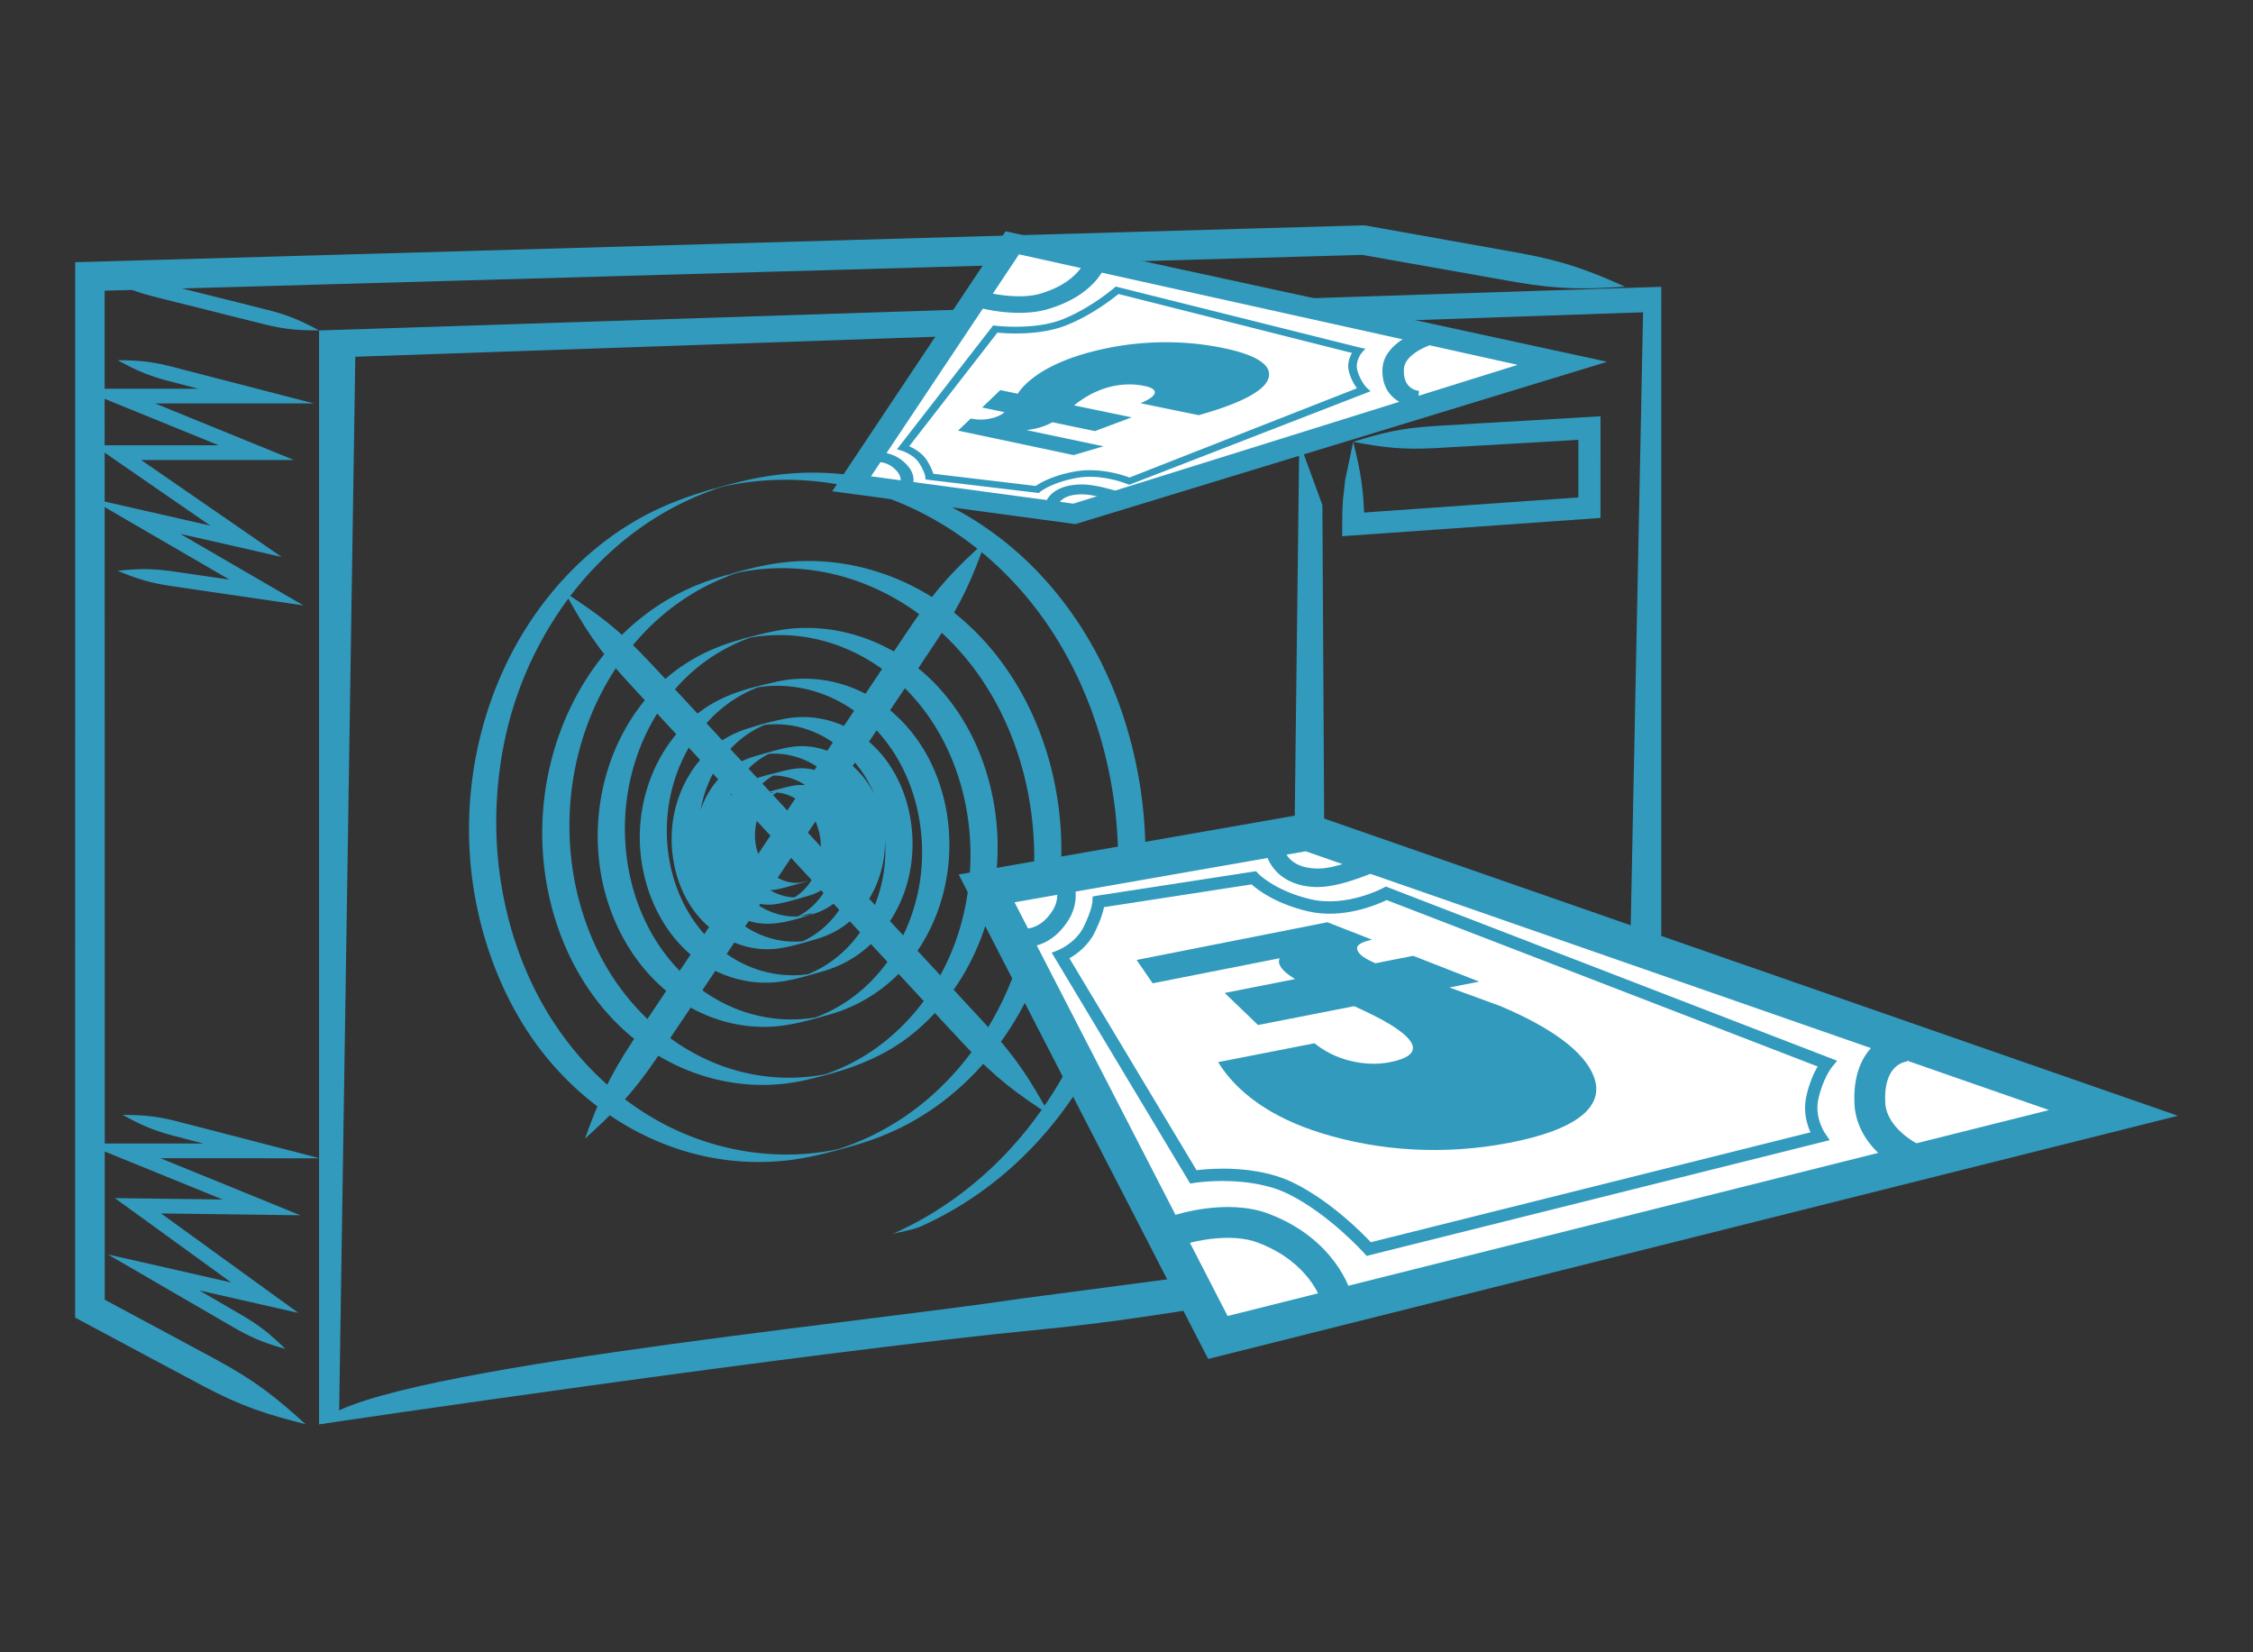 <svg xmlns="http://www.w3.org/2000/svg" width="300" height="220" fill="none" xmlns:v="https://vecta.io/nano"><rect width="100%" height="100%" fill="#333333" stroke="none"/><g fill="#329abd"><path d="M122.27 163.443c8.027-3.496 14.874-9.288 19.921-16.42 5.157-7.282 8.438-15.835 9.718-24.653a59.29 59.29 0 0 0-2.551-27.649c-2.941-8.603-8.087-16.465-15.14-22.247-6.452-5.292-14.404-8.713-22.742-9.408-4.181-.35-8.398-.005-12.474.97-4.852 1.165-9.603 2.591-13.965 5.062-7.627 4.321-13.629 11.129-17.466 18.971-3.991 8.158-5.677 17.391-4.957 26.433s3.991 18.561 9.858 25.904c5.292 6.627 12.669 11.579 20.977 13.464 4.071.926 8.308 1.101 12.444.495 2.711-.395 5.372-1.14 8.003-1.9 2.076-.6 4.101-1.366 6.037-2.321 7.892-3.891 13.984-10.763 17.556-18.741 3.741-8.353 4.766-17.846 3.001-26.819-1.771-9.003-6.373-17.485-13.665-23.177-6.602-5.152-15.095-7.642-23.423-6.397-2.71.405-5.406 1.16-8.022 1.971-2.081.645-4.101 1.505-5.997 2.576-3.791 2.136-7.082 5.092-9.708 8.553-5.442 7.182-7.973 16.375-7.392 25.333.595 9.203 4.462 18.326 11.559 24.378 6.412 5.467 15.045 7.878 23.318 6.012 4.906-1.11 9.648-2.601 13.699-5.662 3.481-2.631 6.287-6.087 8.288-9.953 4.236-8.178 4.841-18.051 1.76-26.714s-9.628-15.255-18.341-17.3a22.68 22.68 0 0 0-6.117-.58c-2.695.115-5.271.825-7.862 1.54-4.321 1.19-8.188 3.271-11.329 6.507-6.302 6.497-8.808 16.125-7.192 24.948s7.477 16.876 16.325 19.366c1.976.556 4.036.806 6.087.726 2.761-.11 5.442-.901 8.083-1.661a20.87 20.87 0 0 0 10.628-7.122c5.712-7.208 6.807-17.631 2.966-25.954-1.845-4.001-4.891-7.452-8.798-9.538-3.666-1.956-7.927-2.566-11.989-1.656-2.68.6-5.486 1.275-7.932 2.576-1.926 1.02-3.651 2.411-5.087 4.051-2.931 3.341-4.661 7.662-5.067 12.074-.82 8.863 3.936 18.636 13.074 20.917 1.995.5 4.091.58 6.117.23 1.68-.29 3.331-.791 4.966-1.261 1.021-.295 2.021-.665 2.966-1.145 3.922-1.996 6.773-5.672 8.148-9.813 2.811-8.443-.6-19.457-9.693-22.327-1.971-.62-4.076-.77-6.117-.42-1.686.295-3.356.795-4.997 1.285-.985.295-1.941.685-2.841 1.19-3.881 2.181-6.417 6.242-7.207 10.569s.17 9.448 3.081 13.039c2.686 3.316 6.937 5.206 11.199 4.491 1.655-.275 3.306-.775 4.911-1.26 1.011-.305 1.981-.725 2.881-1.286 1.841-1.145 3.326-2.8 4.352-4.701 2.2-4.071 2.325-9.228.235-13.369-1.921-3.807-5.847-6.533-10.204-6.248-1.575.105-3.121.615-4.636 1.031-1.141.315-2.246.65-3.281 1.235-1.906 1.091-3.401 2.796-4.351 4.762-1.976 4.086-1.651 9.333 1.18 12.954 1.31 1.671 3.141 2.931 5.216 3.426 2.701.645 5.467-.295 8.033-1.09 4.301-1.336 6.842-5.662 6.732-10.053s-3.126-9.003-7.872-9.329c-1.216-.085-2.346.206-3.511.511-1.466.385-3.031.685-4.362 1.45-1.896 1.091-3.231 2.971-3.846 5.052-1.255 4.266.645 9.728 5.277 10.928a6.58 6.58 0 0 0 2.961.07c1.03-.21 2.045-.515 3.061-.795.62-.17 1.245-.33 1.835-.585 2.016-.875 3.441-2.741 4.026-4.827 1.181-4.206-1.335-9.788-6.267-9.588-.46.02-.905.105-1.355.215a73.02 73.02 0 0 0-3.441.926c-.97.29-1.851.75-2.586 1.455-1.55 1.491-2.246 3.726-2.021 5.847s1.446 4.221 3.466 5.122c.911.405 1.921.53 2.901.355.881-.16 1.751-.43 2.611-.665.705-.191 1.426-.361 2.106-.641-.555.23-1.235.31-1.816.465s-1.235.271-1.805.506l-.155.065c-.741.26-.32.155 1.265-.315l1.511-.406c-.135.03-.27.05-.406.065-.21.025-.42.035-.625.035-.52-.005-1.035-.095-1.525-.265-.936-.32-1.766-.91-2.401-1.665-1.43-1.691-1.851-4.107-1.32-6.227a6.49 6.49 0 0 1 3.866-4.522c-3.261 1.396-3.656.846-2.446.676a3.41 3.41 0 0 1 .395-.04c.21-.015.42-.015.625-.01.521.025 1.036.12 1.526.28.96.315 1.83.885 2.531 1.615 3.011 3.136 2.641 8.738-.676 11.519a6.54 6.54 0 0 1-1.235.82c-.225.115-.455.215-.69.305-1.381.515 3.091-.76 2.611-.68-.19.035-.375.07-.57.09-.991.11-2.001-.015-2.936-.355-1.946-.705-3.467-2.286-4.287-4.161-1.721-3.937-.555-9.098 3.171-11.464.425-.27.875-.495 1.346-.675.135-.055.275-.09.41-.145l-2.856.77a3.6 3.6 0 0 1 .335-.06 8.6 8.6 0 0 1 .88-.09c.951-.035 1.901.115 2.796.43 1.996.71 3.621 2.226 4.622 4.076 2.045 3.801 1.56 8.833-1.261 12.119a9.11 9.11 0 0 1-2.321 1.946 8.62 8.62 0 0 1-1.36.635c-.135.05-.275.09-.41.135 4.246-1.5 3.691-.915 2.576-.71a8.1 8.1 0 0 1-.921.115c-1.95.14-3.901-.425-5.516-1.511-3.687-2.475-5.222-7.237-4.562-11.508.32-2.061 1.14-4.047 2.426-5.692a10.64 10.64 0 0 1 2.266-2.156 10.03 10.03 0 0 1 1.28-.76 10.73 10.73 0 0 1 .69-.31 13.92 13.92 0 0 1 .485-.185l.161-.05c1.1-.34.2-.105-2.701.715 4.076-.84 8.107.86 10.583 4.176 2.641 3.536 3.271 8.378 2.011 12.559-.605 2.011-1.651 3.892-3.096 5.422-.7.74-1.496 1.396-2.361 1.936a11.21 11.21 0 0 1-1.325.705c-.256.115-.516.225-.781.32-.135.05-.275.095-.41.14-.605.185-.205.08 1.191-.315 1.405-.355 1.805-.465 1.19-.33-4.056.775-8.128-.66-10.949-3.656-5.972-6.342-5.162-17.571 1.556-23.063.81-.665 1.7-1.235 2.646-1.686.485-.235.985-.44 1.5-.61 1.526-.51-3.346.785-2.06.545l.97-.165a13.01 13.01 0 0 1 5.857.6c3.996 1.366 7.127 4.566 8.808 8.403 3.426 7.827 1.15 18.08-6.197 22.852-.891.575-1.836 1.055-2.826 1.435-.24.09-.485.17-.726.256-1.17.41 3.192-.781 2.146-.571-.135.025-.265.06-.395.085a14.39 14.39 0 0 1-1.605.215 14.92 14.92 0 0 1-5.822-.705c-3.927-1.29-7.193-4.141-9.268-7.687-4.396-7.508-3.636-17.676 1.841-24.433 1.3-1.606 2.866-3.001 4.632-4.086a17.26 17.26 0 0 1 2.776-1.375 13.26 13.26 0 0 1 .885-.315c1.475-.48-3.126.76-1.906.5.56-.12 1.121-.22 1.691-.285 3.961-.465 7.982.53 11.344 2.651 7.502 4.732 10.778 14.139 9.673 22.697s-6.507 16.305-14.785 18.966c-1.426.455 2.911-.71 1.745-.46l-.81.165a17.22 17.22 0 0 1-1.515.205 19.59 19.59 0 0 1-3.016.055c-1.966-.115-3.912-.535-5.757-1.22-3.806-1.416-7.127-3.961-9.623-7.147-5.487-7.008-6.892-16.781-4.451-25.239 1.155-4.011 3.186-7.787 6.007-10.873s6.417-5.352 10.429-6.637c.795-.255-3.412.85-1.821.495.27-.06.54-.115.81-.165a21.56 21.56 0 0 1 1.601-.23c.975-.105 1.96-.145 2.946-.125a22.78 22.78 0 0 1 5.827.915c3.846 1.13 7.352 3.261 10.218 6.052 6.367 6.207 9.283 15.38 8.793 24.153s-4.107 16.74-10.524 22.297c-1.57 1.36-3.291 2.536-5.131 3.496a26.44 26.44 0 0 1-2.926 1.306c-.5.19-1.011.36-1.521.52-1.375.42 2.901-.725 1.741-.465l-.8.175c-3.932.785-8.038.61-11.899-.46-8.043-2.231-14.59-8.183-18.321-15.56-4.016-7.943-4.962-17.356-2.936-25.989 1.906-8.143 6.507-15.725 13.349-20.637 1.696-1.215 3.516-2.261 5.427-3.101a31.11 31.11 0 0 1 3.091-1.17l.61-.185c-3.386 1.03-2.601.67-1.881.51l.4-.09c.535-.12 1.07-.22 1.611-.305 3.921-.63 7.953-.46 11.804.49 7.948 1.961 14.815 7.122 19.391 13.849 5.037 7.397 7.343 16.545 7.028 25.448s-3.036 16.975-8.048 23.893c-2.421 3.341-5.362 6.302-8.743 8.672-1.73 1.216-3.571 2.276-5.497 3.156-.925.421-1.865.806-2.821 1.146-.505.18-1.01.345-1.52.505-.125.04-.25.075-.375.11-.895.27 2.826-.72 1.8-.485l-.795.18c-7.812 1.675-16.045.435-23.117-3.236-7.437-3.861-13.379-10.213-17.176-17.646-4.076-7.987-5.792-17.165-5.202-26.093s3.241-16.906 7.912-24.053c4.552-6.967 11.014-12.644 18.706-15.89a42.88 42.88 0 0 1 3.016-1.135c.465-.155.935-.295 1.405-.435-3.151.935-2.326.605-1.63.44l.385-.09.795-.175c1.976-.41 3.982-.66 5.997-.755a39.31 39.31 0 0 1 11.734 1.23c7.798 2.031 14.855 6.422 20.362 12.274 6.087 6.462 10.178 14.57 12.299 23.163 2.115 8.568 2.28 17.596.485 26.233s-5.222 16.201-10.394 22.898c-4.896 6.337-11.278 11.469-18.631 14.675.546-.235 1.241-.315 1.816-.466s1.245-.26 1.806-.505l.015.02z"/><path d="M75.228 78.886c2.506 4.541 4.331 7.507 8.408 11.944l4.161 4.501 18.071 19.467 16.515 17.825 6.097 6.553c4.121 4.396 6.942 6.442 11.284 9.278-2.506-4.542-4.332-7.508-8.408-11.949l-6.077-6.567-16.535-17.806L90.688 92.65l-4.181-4.486c-4.121-4.396-6.942-6.442-11.284-9.278h.005z"/><path d="M131.233 72.069c-3.846 3.481-6.312 5.947-9.693 10.933l-3.426 5.087-15.04 22.447-13.78 20.527-4.972 7.437c-3.331 5.022-4.671 8.238-6.432 13.114 3.841-3.481 6.312-5.942 9.693-10.933l4.997-7.423 13.76-20.541L121.4 90.28l3.406-5.102c3.331-5.022 4.671-8.238 6.432-13.114l-.005.005zM42.484 189.642s64.536-9.573 96.332-12.649 77.605-14.7 77.605-14.7l-80.341 10.598c-24.503 3.646-88.729 9.773-93.596 16.751z"/><path d="M221.207 40.238v120.344l-4.786-1.71 2.366-117.293-171.476 5.922-2.171 141.676-2.656.465V44l178.723-5.812v2.051zm-4.786-2.05c-4.737-2.116-7.983-3.381-13.91-4.466l-20.166-3.606-.241-.045c-.14-.02-.315-.07-.475-.07l-.66.02-.985.03-1.981.055-4.021.115-8.263.235-17.18.49-35.412 1.015-89.639 2.571-3.066.085-5.942.17-3.711.105-.59.015h-.15c-.035.02-.01.095-.015.14v.3 1.23 2.366 6.072l-.01 85.493v30.68 7.477 3.676 2.916.115c-.01.045 0 .075.045.085l.2.105.4.215.8.43 1.11.596 7.653 4.096 6.797 3.626c5.327 2.821 8.658 3.836 13.684 5.107-3.846-3.481-6.537-5.692-11.834-8.563l-6.782-3.651-7.648-4.102-.4-.215-.085-.045h.005v.01-.735-3.676-7.477-30.68l-.015-85.493v-6.072-.225h.135c.175-.01.345-.015.515-.02l5.942-.17 3.066-.09 89.639-2.546 35.412-1.01 17.18-.49 8.263-.235 4.021-.115 1.981-.055.985-.03.32-.01.25.045 20.172 3.576c5.937 1.025 9.418.955 14.595.605l.01.025zm-43.417 20.636l-1.16 96.056 33.871-5.121-29.165.535-.465-83.047-3.081-8.423zm7.181 0l-1.08 5.152-.285 2.636-.075 1.46-.02 1.401-.01 1.656v.145.075.04c0 .01.02 0 .035 0l.32-.02.73-.05 1.876-.13 3.071-.215 28.134-1.996h.055c.025 0 .06 0 .11-.01.015-.01.07.015.07-.025v-.115-2.276-3.061V60.1v-2.876-1.22-.31-.155c-.01-.04.03-.135-.05-.105l-.635.035-2.551.15-12.244.71-6.697.4c-4.512.285-7.037.94-10.754 2.101 3.822.72 6.412 1.075 10.924.835l6.702-.38 12.244-.715c.165-.01.105-.005.115-.005v.49 1.06 3.391 2.726l-25.633 1.806-2.881.205h-.02-.005v-.165l-.08-1.461c-.065-.935-.16-1.795-.285-2.636-.245-1.676-.611-3.261-1.081-5.152v-.005z"/><path d="M13.676 36.772c2.291 1.22 3.866 1.966 6.782 2.711l2.971.75 3.896.97 3.561.9 4.341 1.08c2.926.72 4.666.805 7.257.81-2.291-1.22-3.861-1.966-6.782-2.711l-4.336-1.095-3.566-.885-3.891-.98-2.976-.74c-2.926-.72-4.666-.805-7.257-.81zm1.985 11.184c2.281 1.235 3.846 1.996 6.762 2.766l3.981 1.04c-.02 0-.03-.01-.005-.005h.035c-.015 0 .06 0-.12 0h-.74-6.657-5.502-2.646-.14l.02.01.15.06.3.12.595.245 1.18.48 16.235 6.612c.01 0-.02-.005 0 0H15.17h-1.926-.43-.205-.1l.08.055.625.43 1.881 1.3 1.32.915L28 69.983l-1.3-.295-4.431-1.01-8.593-1.956-1.215-.275-.615-.14.555.325 2.301 1.335 4.967 2.886L30.58 77.19c-.005 0-.045-.02-.015-.015h.025l-2.731-.395-4.902-.71c-2.981-.42-4.721-.33-7.302-.075 2.401.985 4.041 1.566 7.022 2.016l4.902.725 9.463 1.38 3.081.45.19.03c.03 0 .075.015.085.01l-.085-.05-.335-.195-.67-.39-1.345-.78-5.332-3.096-8.633-5.012c.035.015 0 .01-.01 0L30 72.449l5.997 1.365 1.415.32.08.015-.075-.05-.145-.1-.295-.2-.58-.4-2.251-1.556-6.492-4.481-5.632-3.886-2.986-2.061-.215-.15-.03-.02h16.135c-.895 0-.28 0 1.541 0h1.585.95.125l-.11-.045-.24-.1-.5-.205-4.767-1.941-12.839-5.232c.02.005-.01 0-.02 0h4.902 11.114 2.996 1.49.37.28.025l-.045-.01-.72-.185-5.697-1.475-12.479-3.231c-2.921-.74-4.661-.84-7.252-.865h.025zm.686 100.502c2.281 1.236 3.846 1.996 6.762 2.766l2.141.56.75.196 1.12.29h-.01s-.035-.01-.04-.015h.045-4.536-8.153-1.806-.805c-.215.01-.695-.035-.27.09l2.026.825 16.075 6.542-4.181-.055s-.305 0-1.696-.02l-3.706-.05-4.586-.06h-.165-.02l.05.035.065.05.27.195.55.4 1.145.83 2.501 1.811 5.982 4.336 4.952 3.592c-.01-.01-.03-.02 0-.01l-10.033-2.286-4.056-.92-1.981-.451-.245-.055-.12-.03c-.04-.01.015.01.02.02l.055.03.43.25.855.496 6.312 3.666 9.208 5.337c2.611 1.5 4.261 2.065 6.752 2.785-1.861-1.805-3.171-2.955-5.767-4.481l-5.712-3.321c.015.01.04.02 0 .01a2068.59 2068.59 0 0 1 5.877 1.335l4.366.991 2.101.475.515.115.255.06.065.015s.055.015.02-.005l-.105-.075-.845-.61-6.332-4.587-5.437-3.936-5.557-4.026 2.291.03 1.695.02 10.358.135c-.81-.01-.305 0 1.33.02l1.435.02.875.01.475.005c.15.015 0-.03-.065-.06l-.235-.095-4.481-1.826-13.749-5.607h-.015-.01 1.22H41.77h.65.11c.03 0 .01 0-.01-.01l-.05-.015-.835-.215-1.651-.43-3.221-.835-6.117-1.586-4.902-1.27-2.146-.55c-2.921-.741-4.661-.841-7.252-.866v.015z"/></g><path d="M131.375 118.288l30.8 59.795 119.244-29.9-107.35-37.372-42.694 7.477z" fill="#fff"/><g fill="#329abd"><path d="M160.878 180.944l-33.226-64.506 46.615-8.163L290 148.563l-129.127 32.376.005.005zm-25.788-60.81l28.374 55.088 109.366-27.419-98.973-34.456-38.767 6.787zm35.309 7.453l-16.916 3.336-2.135-3.106 25.403-5.022 5.947 2.326c-1.431.3-2.091.71-1.986 1.25.11.565.755 1.121 1.976 1.676l.455.21 5.037-.991 8.782 3.437-3.956.775 6.867 2.516c6.648 2.831 11.099 5.997 12.364 9.378 1.476 3.941-2.215 7.037-11.253 8.788-8.593 1.66-17.246 1.13-25.038-1.286-6.743-2.096-11.259-5.422-13.75-9.453l12.834-2.511c1.376 1.101 2.956 1.891 4.717 2.326 1.83.455 3.616.525 5.312.195 4.196-.82 4.016-2.616-.01-5.062-1.161-.705-2.761-1.515-4.732-2.4l-12.804 2.51-4.437-4.271 9.364-1.846-.421-.275c-1.435-.94-1.945-1.765-1.63-2.5h.01z"/><path d="M136.332 126.121c-.89 0-1.666-.185-2.211-.425l.98-2.256c.291.115 2.986 1.101 5.087-2.245 1.245-1.986.14-3.947.09-4.027l2.116-1.26c.08.135 1.94 3.311-.12 6.597-1.771 2.816-4.097 3.616-5.937 3.616h-.005zm52.066 18.946c-.89 0-1.665-.185-2.21-.425l.98-2.256c.29.115 2.986 1.101 5.086-2.245 1.246-1.986.141-3.947.09-4.027l2.116-1.26c.08.135 1.941 3.311-.12 6.597-1.77 2.821-4.096 3.616-5.937 3.616h-.005zm-12.942-26.958h-.125c-4.952-.09-6.643-3.306-6.843-4.997l2.441-.295c.04.27.52 2.761 4.447 2.831 2.34.07 6.317-1.591 7.642-2.221l1.06 2.221c-.215.1-5.201 2.461-8.617 2.461h-.005zm.493 55.147c-.06-.195-1.605-5.221-8.468-7.812-3.461-1.305-8.252-.255-9.808.255l-1.29-3.891c.285-.095 7.027-2.286 12.544-.2 8.893 3.361 10.888 10.263 10.968 10.558l-3.951 1.09h.005zm78.302-16.89c-.285-.125-7.012-3.121-7.317-9.378-.356-7.303 4.226-9.563 6.702-9.743l.29 4.091c-.495.055-3.131.6-2.896 5.452.18 3.701 4.816 5.797 4.866 5.817l-1.64 3.756-.005.005zm-72.273 10.859l-.33-.371c-.045-.05-4.637-5.151-10.034-7.847-5.296-2.646-12.509-1.526-12.584-1.511l-.55.09-18.441-30.74.9-.355c.04-.015 2.346-.965 3.391-3.146 1.086-2.255 1.136-3.291 1.136-3.301l.025-.68.67-.115 21.082-3.251.295.32s2.176 2.276 6.967 3.411c4.777 1.131 9.648-1.485 9.698-1.51l.336-.18.355.135 59.734 23.062-.72.875s-1.196 1.506-1.796 4.282c-.51 2.376.851 4.421.866 4.441l.66.971-1.136.285-60.519 15.13-.005.005zm-19.167-11.624c2.726 0 6.388.365 9.539 1.94 4.881 2.441 8.997 6.593 10.183 7.858l58.544-14.635c-.465-1.03-.99-2.761-.57-4.711.4-1.871 1.045-3.236 1.52-4.057l-57.388-22.157c-1.281.625-5.847 2.591-10.514 1.491-4.276-1.011-6.647-2.841-7.467-3.577l-19.647 3.031c-.13.641-.45 1.716-1.2 3.282-.895 1.855-2.446 2.976-3.411 3.531l16.925 28.209c.681-.08 1.931-.2 3.486-.2v-.005z"/></g><path d="M113.402 64.411l21.397-32.08 73.249 16.04-64.991 20.051-29.655-4.011z" fill="#fff"/><g fill="#329abd"><path d="M214.009 48.166l-70.813 21.617-32.376-4.376L133.898 30.8l80.116 17.371-.005-.005zm-71.098 18.896l59.169-18.486-66.392-14.71-19.706 29.555 26.929 3.641z"/><path d="M116.844 60.205a5.01 5.01 0 0 0-1.535.225l.68 1.21c.2-.065 2.07-.59 3.531 1.205.865 1.065.095 2.116.065 2.161l1.47.675c.055-.07 1.351-1.776-.085-3.536-1.23-1.511-2.845-1.941-4.121-1.941h-.005zm27.177 4.301h-.09c-3.436.045-4.611 1.776-4.751 2.681l1.695.155c.03-.145.36-1.481 3.086-1.52 1.626-.035 4.387.85 5.307 1.19l.735-1.19c-.15-.055-3.611-1.32-5.987-1.32l.005.005zm.338-29.584c-.04.105-1.115 2.801-5.882 4.191-2.406.7-5.732.14-6.812-.14l-.895 2.091c.195.05 4.881 1.225 8.712.11 6.177-1.8 7.563-5.507 7.618-5.662l-2.746-.585.005-.005zm44.814 9.058c-.2.065-4.871 1.676-5.081 5.032-.246 3.916 2.935 5.132 4.656 5.227l.205-2.196c-.345-.03-2.176-.32-2.011-2.926.125-1.986 3.347-3.111 3.377-3.121l-1.141-2.016h-.005zm-8.16 2.29l.79.155-.455.52s-.956 1.11-.601 2.386c.416 1.49 1.241 2.291 1.246 2.296l.5.47-31.92 12.374-.245.075-.231-.1c-.035-.015-3.416-1.416-6.732-.81-3.331.61-4.826 1.821-4.836 1.831l-.205.175-14.64-1.746-.465-.065-.015-.365s-.035-.56-.786-1.771c-.73-1.17-2.325-1.675-2.355-1.686l-.625-.19 12.809-16.49.38.045c.05.005 5.061.61 8.738-.81 3.746-1.446 6.937-4.181 6.967-4.211l.23-.2 32.466 8.118h-.015zm-48.196-1.986L121.063 59.42c.67.295 1.751.9 2.371 1.896.525.84.74 1.415.835 1.761l13.645 1.626c.57-.395 2.215-1.376 5.186-1.921 3.241-.59 6.412.465 7.303.8l30.284-11.884a6.59 6.59 0 0 1-1.055-2.176c-.29-1.045.075-1.971.395-2.526l-31.095-7.853c-.825.675-3.686 2.906-7.072 4.216-2.191.845-4.732 1.04-6.622 1.04a26.09 26.09 0 0 1-2.421-.11v-.005zm3.845 12.98l10.274 2.161-3.972 1.17-15.39-3.256 1.681-1.611c.875.175 1.685.19 2.456.035.8-.16 1.435-.405 1.885-.75l.17-.13-2.986-.625 2.416-2.316 2.321.48c.38-.585.91-1.17 1.595-1.745 2.091-1.761 5.287-3.216 9.703-4.191 5.107-1.13 10.579-1.24 15.826-.195 5.031 1.005 7.052 2.536 6.132 4.386-.806 1.626-4.127 3.196-9.163 4.602l-7.738-1.59c1.16-.5 1.811-.955 1.891-1.361.08-.415-.38-.735-1.386-.94-2.481-.505-5.016-.05-7.317 1.21a14.57 14.57 0 0 0-2.046 1.38l7.678 1.591-4.897 1.831-5.652-1.18-.28.14c-.95.485-2.015.775-3.211.905h.01z"/></g></svg>